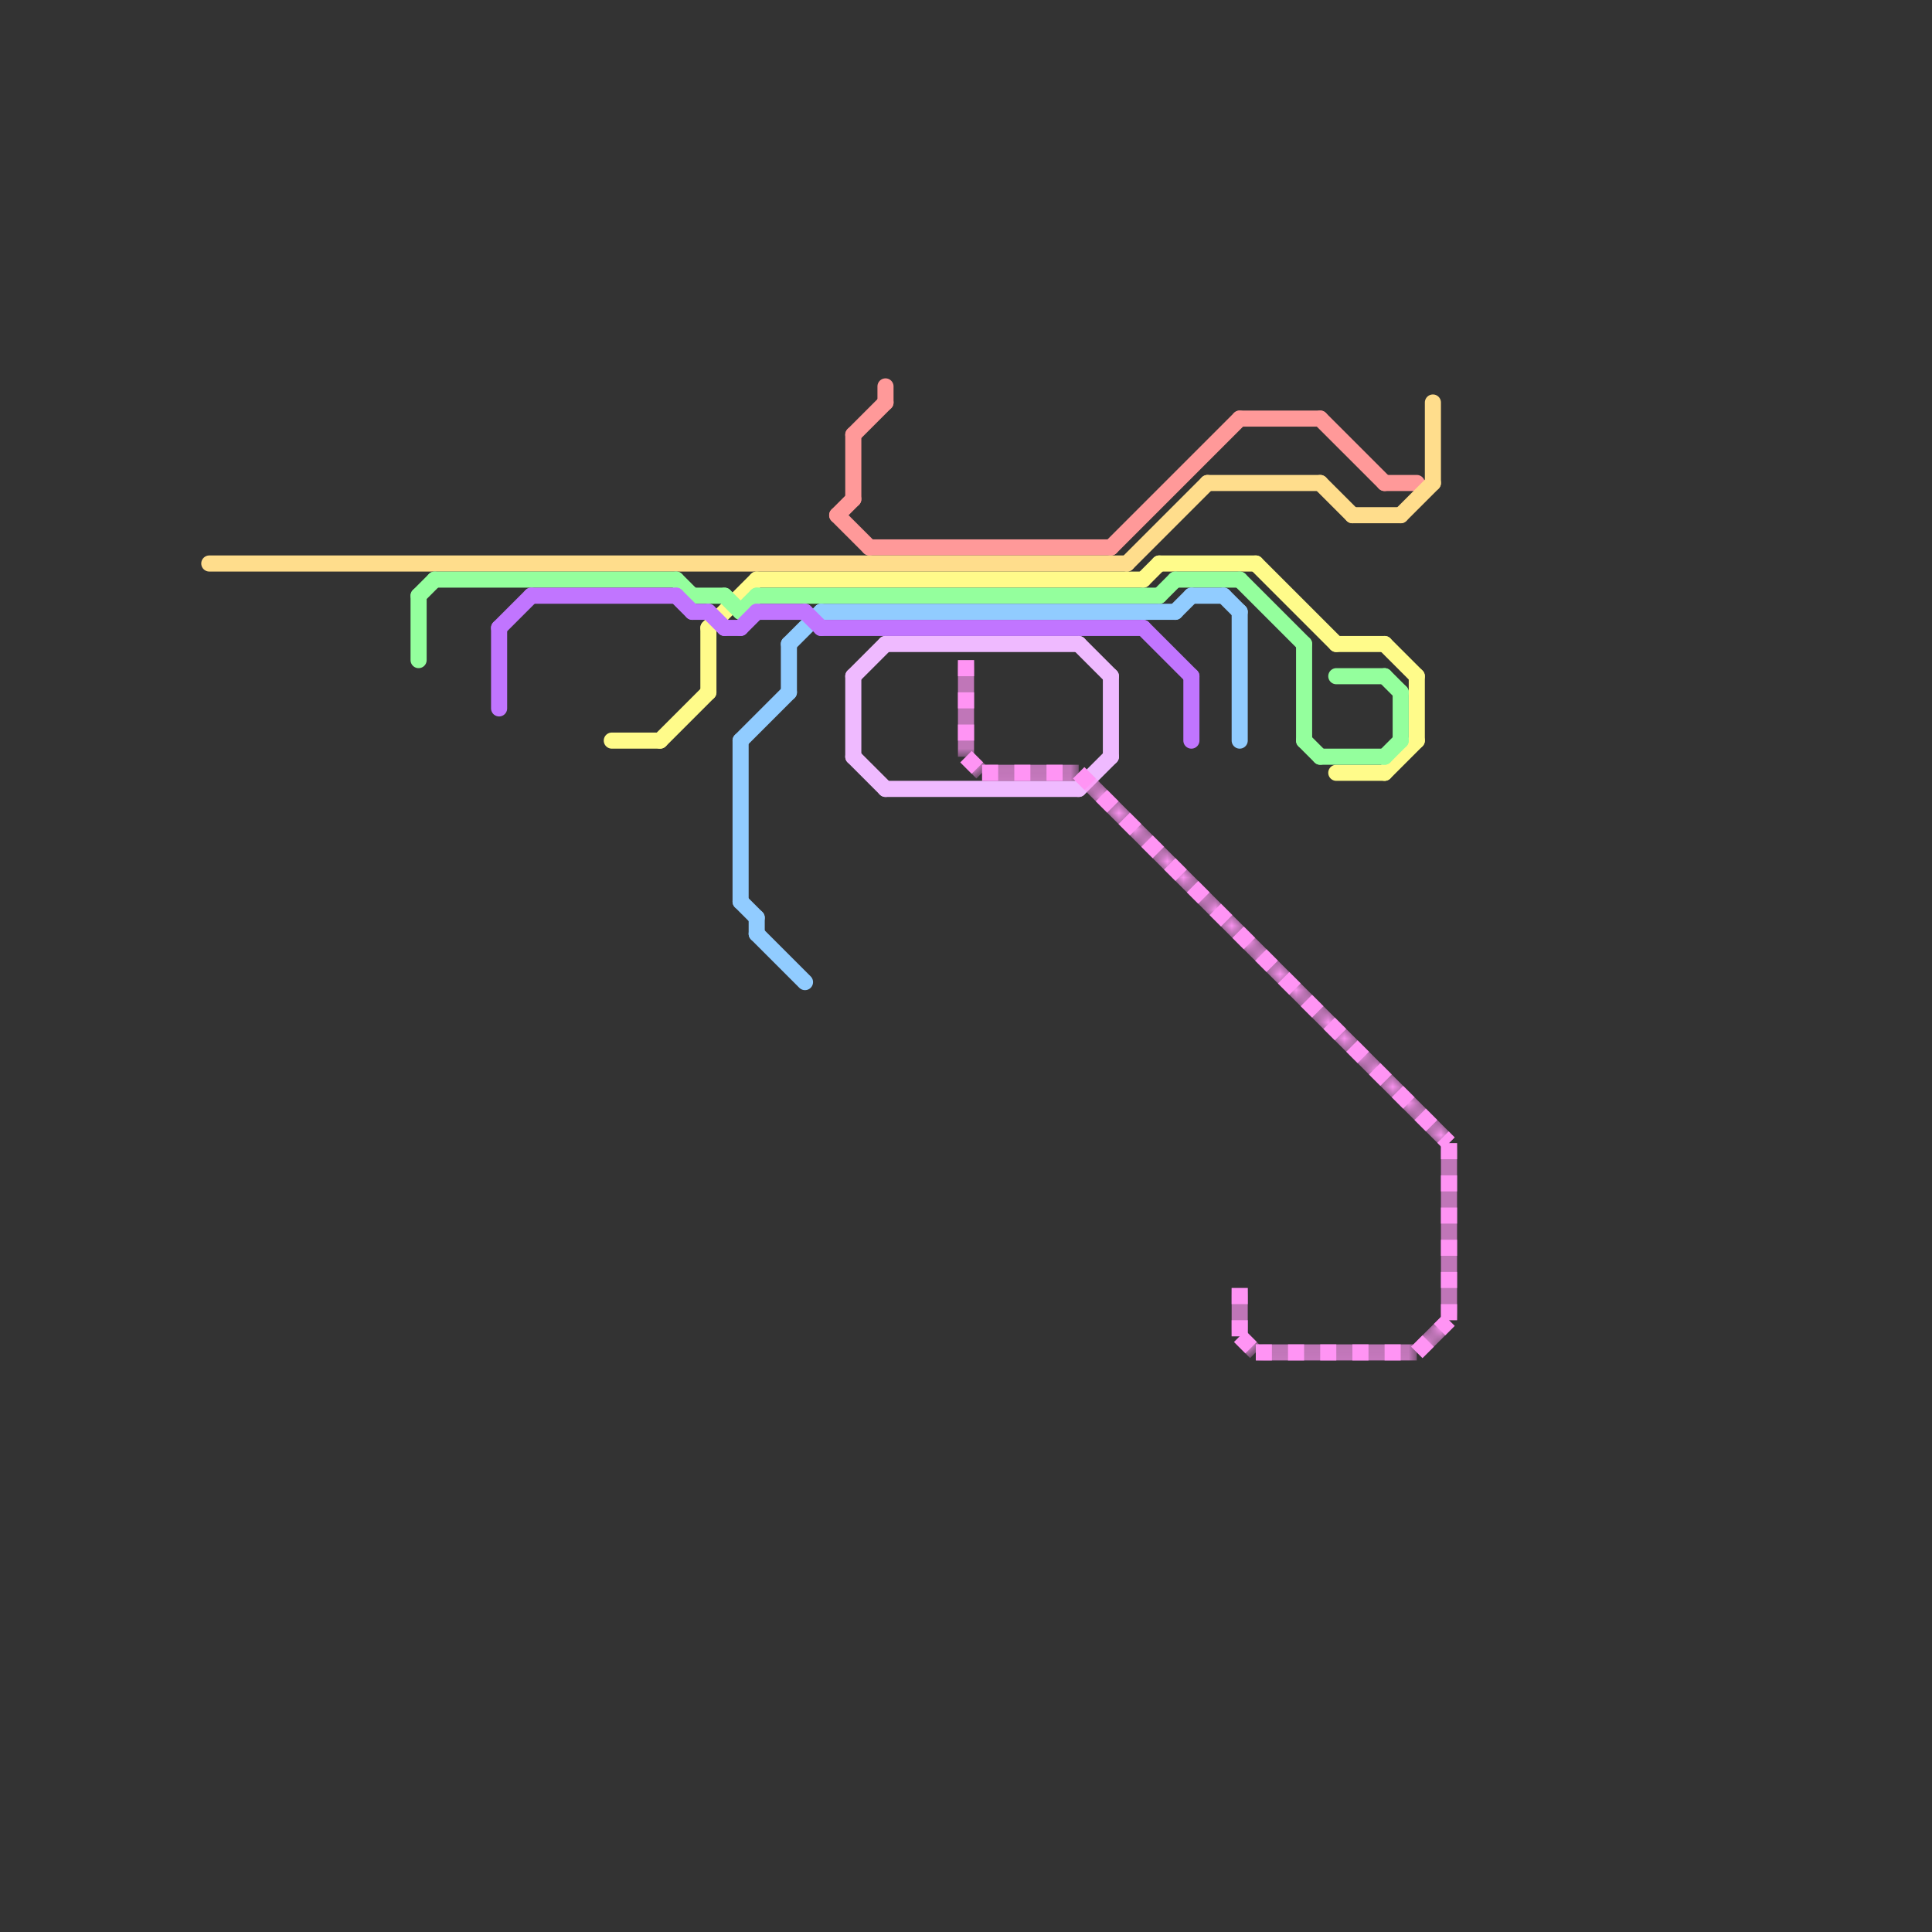 
<svg version="1.1" xmlns="http://www.w3.org/2000/svg" viewBox="0 0 120 120">
<rect x="0" y="0" width="120" height="120" fill="#333333" stroke="none"/>
<style>text { font: 1px Helvetica; font-weight: 600; white-space: pre; dominant-baseline: central; } line { stroke-width: 1; fill: none; stroke-linecap: round; stroke-linejoin: round; } .c0 { stroke: #ff9999 } .c1 { stroke: #ffdd8c } .c2 { stroke: #fffb8a } .c3 { stroke: #94ff9d } .c4 { stroke: #91ccff } .c5 { stroke: #c175ff } .c6 { stroke: #efbaff } .c7 { stroke: #ff94f4 } .lsq1 { stroke-width: 0.75; stroke-linecap: butt; }.w1 { stroke-width: 1; }.l10 { stroke-dasharray: 1 1; stroke-linecap: butt; }.sl-b { stroke-linecap: butt; }</style><defs><g id="ct-xf"><circle r="0.5" fill="#fff" stroke="#000" stroke-width="0.2"/></g><g id="ct"><circle r="0.5" fill="#fff" stroke="#000" stroke-width="0.1"/></g></defs><line class="c0 " x1="54" y1="34" x2="69" y2="34"/><line class="c0 " x1="53" y1="27" x2="55" y2="25"/><line class="c0 " x1="52" y1="32" x2="54" y2="34"/><line class="c0 " x1="53" y1="27" x2="53" y2="31"/><line class="c0 " x1="69" y1="34" x2="77" y2="26"/><line class="c0 " x1="55" y1="24" x2="55" y2="25"/><line class="c0 " x1="86" y1="30" x2="88" y2="30"/><line class="c0 " x1="82" y1="26" x2="86" y2="30"/><line class="c0 " x1="77" y1="26" x2="82" y2="26"/><line class="c0 " x1="52" y1="32" x2="53" y2="31"/><line class="c1 " x1="75" y1="30" x2="82" y2="30"/><line class="c1 " x1="13" y1="35" x2="70" y2="35"/><line class="c1 " x1="84" y1="32" x2="87" y2="32"/><line class="c1 " x1="89" y1="25" x2="89" y2="30"/><line class="c1 " x1="82" y1="30" x2="84" y2="32"/><line class="c1 " x1="70" y1="35" x2="75" y2="30"/><line class="c1 " x1="87" y1="32" x2="89" y2="30"/><line class="c2 " x1="44" y1="39" x2="47" y2="36"/><line class="c2 " x1="86" y1="48" x2="88" y2="46"/><line class="c2 " x1="88" y1="42" x2="88" y2="46"/><line class="c2 " x1="83" y1="48" x2="86" y2="48"/><line class="c2 " x1="78" y1="35" x2="83" y2="40"/><line class="c2 " x1="38" y1="46" x2="41" y2="46"/><line class="c2 " x1="71" y1="36" x2="72" y2="35"/><line class="c2 " x1="83" y1="40" x2="86" y2="40"/><line class="c2 " x1="47" y1="36" x2="71" y2="36"/><line class="c2 " x1="44" y1="39" x2="44" y2="43"/><line class="c2 " x1="41" y1="46" x2="44" y2="43"/><line class="c2 " x1="72" y1="35" x2="78" y2="35"/><line class="c2 " x1="86" y1="40" x2="88" y2="42"/><line class="c3 " x1="26" y1="37" x2="26" y2="41"/><line class="c3 " x1="46" y1="38" x2="47" y2="37"/><line class="c3 " x1="72" y1="37" x2="73" y2="36"/><line class="c3 " x1="42" y1="36" x2="43" y2="37"/><line class="c3 " x1="47" y1="37" x2="72" y2="37"/><line class="c3 " x1="73" y1="36" x2="77" y2="36"/><line class="c3 " x1="83" y1="42" x2="86" y2="42"/><line class="c3 " x1="87" y1="43" x2="87" y2="46"/><line class="c3 " x1="82" y1="47" x2="86" y2="47"/><line class="c3 " x1="43" y1="37" x2="45" y2="37"/><line class="c3 " x1="77" y1="36" x2="81" y2="40"/><line class="c3 " x1="81" y1="40" x2="81" y2="46"/><line class="c3 " x1="26" y1="37" x2="27" y2="36"/><line class="c3 " x1="86" y1="42" x2="87" y2="43"/><line class="c3 " x1="27" y1="36" x2="42" y2="36"/><line class="c3 " x1="81" y1="46" x2="82" y2="47"/><line class="c3 " x1="45" y1="37" x2="46" y2="38"/><line class="c3 " x1="86" y1="47" x2="87" y2="46"/><line class="c4 " x1="49" y1="40" x2="49" y2="43"/><line class="c4 " x1="47" y1="57" x2="47" y2="58"/><line class="c4 " x1="74" y1="37" x2="76" y2="37"/><line class="c4 " x1="51" y1="38" x2="73" y2="38"/><line class="c4 " x1="73" y1="38" x2="74" y2="37"/><line class="c4 " x1="46" y1="56" x2="47" y2="57"/><line class="c4 " x1="47" y1="58" x2="50" y2="61"/><line class="c4 " x1="46" y1="46" x2="49" y2="43"/><line class="c4 " x1="49" y1="40" x2="51" y2="38"/><line class="c4 " x1="77" y1="38" x2="77" y2="46"/><line class="c4 " x1="76" y1="37" x2="77" y2="38"/><line class="c4 " x1="46" y1="46" x2="46" y2="56"/><line class="c5 " x1="31" y1="39" x2="33" y2="37"/><line class="c5 " x1="71" y1="39" x2="74" y2="42"/><line class="c5 " x1="74" y1="42" x2="74" y2="46"/><line class="c5 " x1="43" y1="38" x2="44" y2="38"/><line class="c5 " x1="42" y1="37" x2="43" y2="38"/><line class="c5 " x1="51" y1="39" x2="71" y2="39"/><line class="c5 " x1="50" y1="38" x2="51" y2="39"/><line class="c5 " x1="47" y1="38" x2="50" y2="38"/><line class="c5 " x1="31" y1="39" x2="31" y2="44"/><line class="c5 " x1="33" y1="37" x2="42" y2="37"/><line class="c5 " x1="45" y1="39" x2="46" y2="39"/><line class="c5 " x1="44" y1="38" x2="45" y2="39"/><line class="c5 " x1="46" y1="39" x2="47" y2="38"/><line class="c6 " x1="53" y1="42" x2="55" y2="40"/><line class="c6 " x1="67" y1="49" x2="69" y2="47"/><line class="c6 " x1="55" y1="40" x2="67" y2="40"/><line class="c6 " x1="55" y1="49" x2="67" y2="49"/><line class="c6 " x1="67" y1="40" x2="69" y2="42"/><line class="c6 " x1="53" y1="42" x2="53" y2="47"/><line class="c6 " x1="69" y1="42" x2="69" y2="47"/><line class="c6 " x1="53" y1="47" x2="55" y2="49"/><mask id="k8-1-1" maskUnits="userSpaceOnUse"><line class=" sl-b" x1="61" y1="48" x2="67" y2="48" stroke="#fff"/><line class="lsq1" x1="61" y1="48" x2="67" y2="48" stroke="#000"/></mask><line class="c7  sl-b" x1="61" y1="48" x2="67" y2="48" mask="url(#k8-1-1)"/><line class="c7 l10" x1="61" y1="48" x2="67" y2="48"/><mask id="k8-1-2" maskUnits="userSpaceOnUse"><line class=" sl-b" x1="78" y1="84" x2="88" y2="84" stroke="#fff"/><line class="lsq1" x1="78" y1="84" x2="88" y2="84" stroke="#000"/></mask><line class="c7  sl-b" x1="78" y1="84" x2="88" y2="84" mask="url(#k8-1-2)"/><line class="c7 l10" x1="78" y1="84" x2="88" y2="84"/><mask id="k8-1-3" maskUnits="userSpaceOnUse"><line class=" sl-b" x1="88" y1="84" x2="90" y2="82" stroke="#fff"/><line class="lsq1" x1="88" y1="84" x2="90" y2="82" stroke="#000"/></mask><line class="c7  sl-b" x1="88" y1="84" x2="90" y2="82" mask="url(#k8-1-3)"/><line class="c7 l10" x1="88" y1="84" x2="90" y2="82"/><mask id="k8-1-4" maskUnits="userSpaceOnUse"><line class=" sl-b" x1="60" y1="47" x2="61" y2="48" stroke="#fff"/><line class="lsq1" x1="60" y1="47" x2="61" y2="48" stroke="#000"/></mask><line class="c7  sl-b" x1="60" y1="47" x2="61" y2="48" mask="url(#k8-1-4)"/><line class="c7 l10" x1="60" y1="47" x2="61" y2="48"/><mask id="k8-1-5" maskUnits="userSpaceOnUse"><line class=" sl-b" x1="90" y1="71" x2="90" y2="82" stroke="#fff"/><line class="lsq1" x1="90" y1="71" x2="90" y2="82" stroke="#000"/></mask><line class="c7  sl-b" x1="90" y1="71" x2="90" y2="82" mask="url(#k8-1-5)"/><line class="c7 l10" x1="90" y1="71" x2="90" y2="82"/><mask id="k8-1-6" maskUnits="userSpaceOnUse"><line class=" sl-b" x1="67" y1="48" x2="90" y2="71" stroke="#fff"/><line class="lsq1" x1="67" y1="48" x2="90" y2="71" stroke="#000"/></mask><line class="c7  sl-b" x1="67" y1="48" x2="90" y2="71" mask="url(#k8-1-6)"/><line class="c7 l10" x1="67" y1="48" x2="90" y2="71"/><mask id="k8-1-7" maskUnits="userSpaceOnUse"><line class=" sl-b" x1="77" y1="83" x2="78" y2="84" stroke="#fff"/><line class="lsq1" x1="77" y1="83" x2="78" y2="84" stroke="#000"/></mask><line class="c7  sl-b" x1="77" y1="83" x2="78" y2="84" mask="url(#k8-1-7)"/><line class="c7 l10" x1="77" y1="83" x2="78" y2="84"/><mask id="k8-1-8" maskUnits="userSpaceOnUse"><line class=" sl-b" x1="60" y1="41" x2="60" y2="47" stroke="#fff"/><line class="lsq1" x1="60" y1="41" x2="60" y2="47" stroke="#000"/></mask><line class="c7  sl-b" x1="60" y1="41" x2="60" y2="47" mask="url(#k8-1-8)"/><line class="c7 l10" x1="60" y1="41" x2="60" y2="47"/><mask id="k8-1-9" maskUnits="userSpaceOnUse"><line class=" sl-b" x1="77" y1="80" x2="77" y2="83" stroke="#fff"/><line class="lsq1" x1="77" y1="80" x2="77" y2="83" stroke="#000"/></mask><line class="c7  sl-b" x1="77" y1="80" x2="77" y2="83" mask="url(#k8-1-9)"/><line class="c7 l10" x1="77" y1="80" x2="77" y2="83"/>
</svg>

